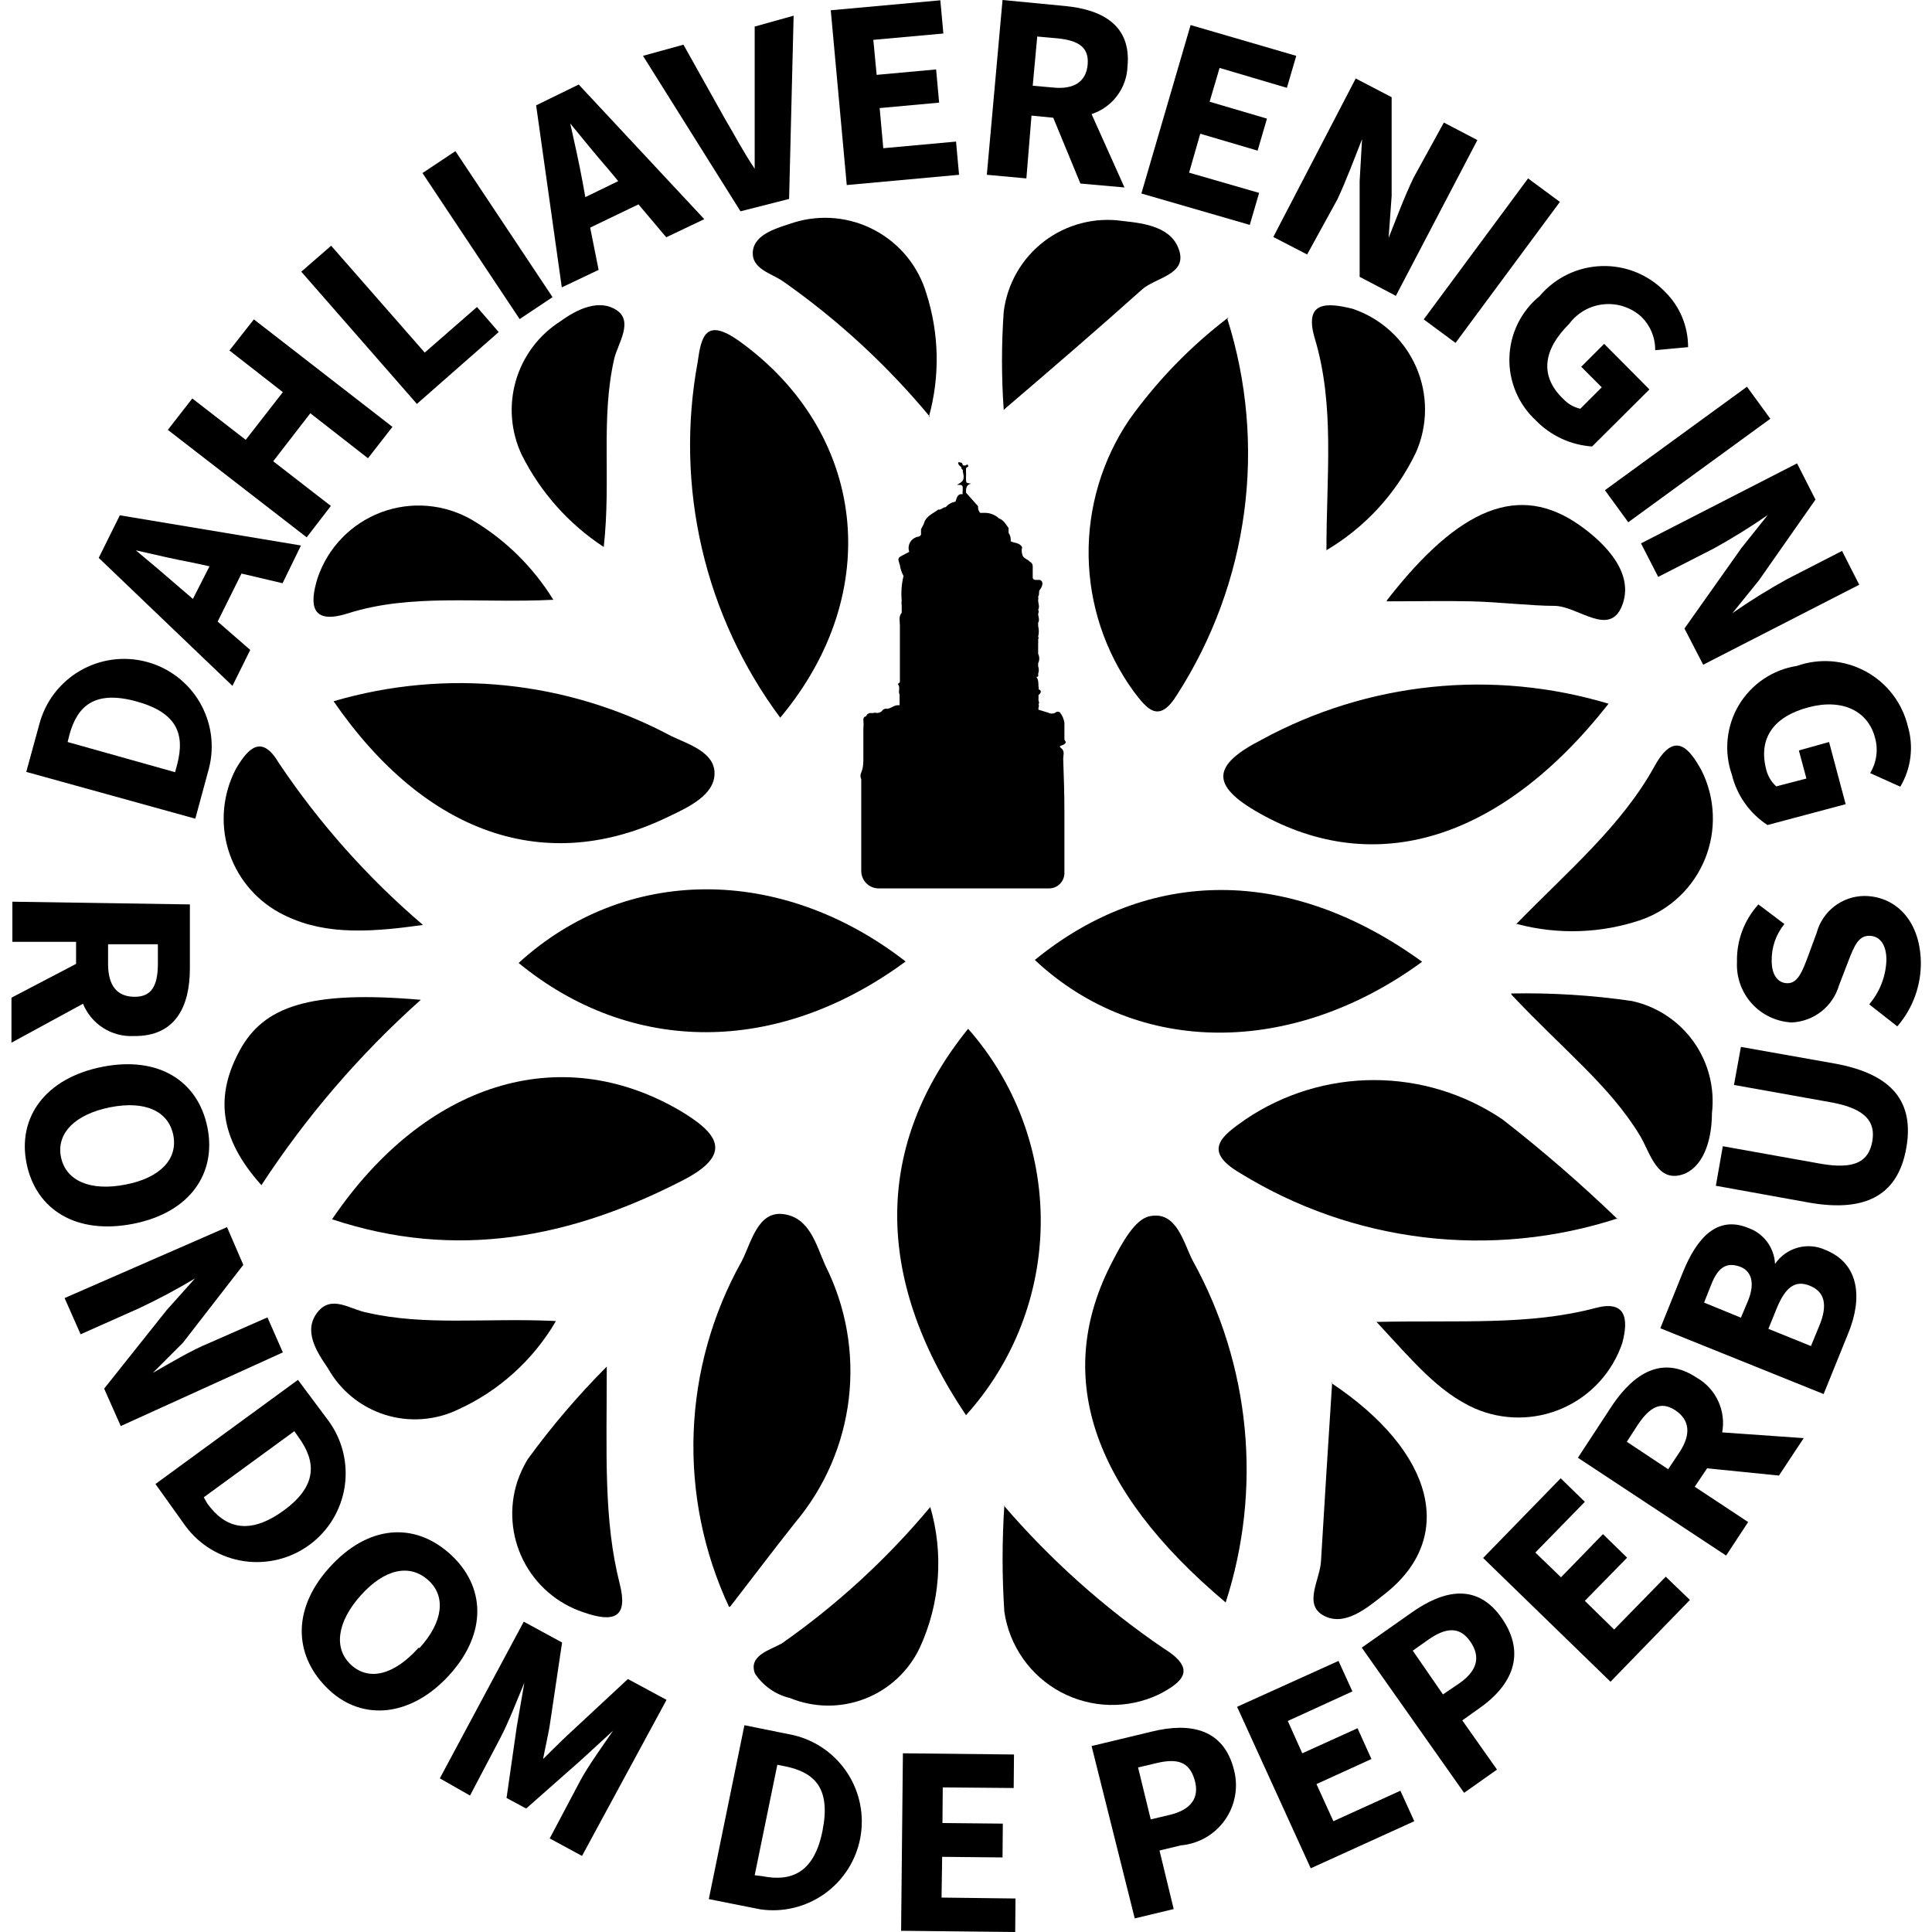 <svg width="64" height="64" viewBox="0 0 64 64" fill="none" xmlns="http://www.w3.org/2000/svg">
<path d="M11 40.39C14.09 35.84 18.55 34.49 22.49 36.77C23.76 37.52 24.36 38.22 22.58 39.12C18.91 41 15.12 41.76 11 40.39Z" fill="black"/>
<path d="M53.59 40.36C51.521 41.032 49.33 41.246 47.17 40.987C45.01 40.728 42.932 40.002 41.08 38.86C39.8 38.11 40.49 37.62 41.26 37.08C42.517 36.232 43.999 35.779 45.515 35.779C47.031 35.779 48.513 36.232 49.77 37.08C51.101 38.115 52.376 39.22 53.59 40.39V40.36Z" fill="black"/>
<path d="M40.66 10.57C41.312 12.637 41.501 14.822 41.214 16.97C40.927 19.118 40.171 21.176 39 23C38.39 24 38 23.49 37.55 22.9C36.606 21.595 36.087 20.032 36.062 18.422C36.037 16.812 36.508 15.233 37.41 13.9C38.331 12.612 39.44 11.469 40.7 10.51L40.66 10.57Z" fill="black"/>
<path d="M40.61 53.09C36.1 49.3 34.89 45.51 36.86 41.77C37.16 41.19 37.59 40.39 38.08 40.29C38.98 40.1 39.2 41.16 39.51 41.76C40.458 43.473 41.043 45.363 41.231 47.312C41.418 49.261 41.204 51.227 40.6 53.09H40.61Z" fill="black"/>
<path d="M24.15 53.23C23.307 51.425 22.905 49.445 22.978 47.454C23.051 45.463 23.597 43.518 24.57 41.78C24.89 41.16 25.1 40.1 25.96 40.22C26.82 40.34 27.03 41.22 27.34 41.92C28.025 43.282 28.296 44.815 28.118 46.33C27.941 47.844 27.322 49.273 26.34 50.44C25.61 51.36 24.91 52.29 24.19 53.22L24.15 53.23Z" fill="black"/>
<path d="M11.05 23.23C14.783 22.134 18.798 22.547 22.23 24.38C22.82 24.66 23.68 24.92 23.67 25.63C23.66 26.34 22.81 26.74 22.13 27.06C18.13 29 14.13 27.69 11.05 23.23Z" fill="black"/>
<path d="M53.28 23.32C49.7 27.87 45.54 29.08 41.74 26.95C40.06 26.01 40.16 25.34 41.8 24.5C43.54 23.553 45.451 22.961 47.421 22.757C49.392 22.552 51.383 22.741 53.28 23.31V23.32Z" fill="black"/>
<path d="M25.85 23.78C24.608 22.11 23.724 20.202 23.253 18.175C22.781 16.148 22.733 14.046 23.11 12C23.23 11.13 23.38 10.51 24.49 11.3C28.66 14.3 29.35 19.58 25.85 23.77V23.78Z" fill="black"/>
<path d="M32 46.88C28.9 42.27 29 37.88 32.07 34.08C33.633 35.85 34.489 38.133 34.476 40.493C34.463 42.854 33.582 45.128 32 46.88Z" fill="black"/>
<path d="M30 31.85C25.75 34.98 20.9 34.95 17.18 31.9C20.7 28.68 25.85 28.63 30 31.85Z" fill="black"/>
<path d="M47.11 31.86C42.82 35 37.69 35 34.28 31.8C38.06 28.71 42.74 28.69 47.11 31.86Z" fill="black"/>
<path d="M44.11 45.82C47.54 48.11 48.25 50.96 45.85 52.82C45.27 53.28 44.54 53.89 43.85 53.52C43.16 53.15 43.73 52.33 43.76 51.71C43.88 49.71 44.003 47.737 44.13 45.79L44.11 45.82Z" fill="black"/>
<path d="M50.23 30.61C51.96 28.83 53.71 27.37 54.81 25.38C55.47 24.18 55.96 24.78 56.37 25.53C56.594 25.981 56.72 26.475 56.739 26.978C56.758 27.482 56.671 27.983 56.482 28.45C56.293 28.917 56.007 29.339 55.643 29.687C55.279 30.035 54.845 30.302 54.37 30.47C53.044 30.921 51.614 30.97 50.26 30.61H50.23Z" fill="black"/>
<path d="M18.4 43.79C17.649 45.063 16.525 46.076 15.18 46.69C14.421 47.056 13.551 47.118 12.747 46.864C11.944 46.609 11.269 46.056 10.86 45.32C10.49 44.78 10.04 44.09 10.51 43.48C10.98 42.87 11.6 43.38 12.15 43.48C14.09 43.93 16.08 43.65 18.4 43.76V43.79Z" fill="black"/>
<path d="M30.81 49.9C31.267 51.45 31.147 53.113 30.47 54.58C30.104 55.356 29.453 55.962 28.653 56.273C27.853 56.584 26.964 56.575 26.17 56.25C25.694 56.138 25.279 55.848 25.01 55.44C24.78 54.84 25.51 54.66 25.9 54.44C27.728 53.159 29.379 51.642 30.81 49.93V49.9Z" fill="black"/>
<path d="M14 30.64C12 30.93 10.56 30.94 9.25 30.23C8.433 29.782 7.826 29.03 7.558 28.138C7.291 27.246 7.385 26.284 7.82 25.46C8.24 24.75 8.68 24.33 9.24 25.28C10.576 27.272 12.177 29.072 14 30.63V30.64Z" fill="black"/>
<path d="M43.94 18.23C43.94 15.72 44.22 13.45 43.56 11.23C43.18 9.98 43.93 10.01 44.81 10.23C45.275 10.387 45.702 10.639 46.063 10.97C46.425 11.301 46.713 11.704 46.91 12.153C47.107 12.602 47.207 13.087 47.206 13.578C47.204 14.068 47.1 14.552 46.9 15C46.247 16.358 45.202 17.49 43.9 18.25L43.94 18.23Z" fill="black"/>
<path d="M50.06 32.91C51.398 32.884 52.736 32.967 54.06 33.16C54.885 33.34 55.613 33.821 56.103 34.509C56.593 35.196 56.809 36.042 56.71 36.88C56.71 37.61 56.51 38.57 55.81 38.88C54.89 39.24 54.67 38.18 54.32 37.61C53.32 35.96 51.8 34.79 50.07 32.95L50.06 32.91Z" fill="black"/>
<path d="M45.59 43.79C48.4 43.73 50.65 43.91 52.85 43.33C53.85 43.06 53.96 43.67 53.74 44.49C53.578 44.967 53.32 45.405 52.98 45.777C52.64 46.149 52.226 46.446 51.765 46.649C51.304 46.852 50.806 46.957 50.303 46.957C49.799 46.957 49.301 46.853 48.84 46.65C47.65 46.11 46.84 45.13 45.59 43.78V43.79Z" fill="black"/>
<path d="M30.8 13.8C29.386 12.098 27.752 10.591 25.94 9.32C25.55 9.05 24.88 8.91 24.94 8.32C25 7.73 25.8 7.54 26.3 7.37C26.743 7.234 27.209 7.186 27.67 7.231C28.132 7.276 28.58 7.412 28.988 7.632C29.397 7.852 29.758 8.15 30.05 8.51C30.342 8.871 30.559 9.285 30.69 9.73C31.113 11.053 31.141 12.471 30.77 13.81L30.8 13.8Z" fill="black"/>
<path d="M8.66 39.26C7.22 37.66 7.15 36.26 7.94 34.8C8.73 33.34 10.24 32.8 13.94 33.12C11.917 34.926 10.142 36.99 8.66 39.26Z" fill="black"/>
<path d="M18.3 19.87C15.82 19.99 13.63 19.65 11.52 20.32C10.29 20.71 10.25 20.02 10.52 19.15C10.687 18.652 10.963 18.199 11.328 17.822C11.693 17.445 12.137 17.154 12.628 16.97C13.12 16.786 13.646 16.714 14.168 16.759C14.691 16.804 15.197 16.965 15.65 17.23C16.743 17.881 17.663 18.786 18.33 19.87H18.3Z" fill="black"/>
<path d="M33.25 13.58C33.173 12.495 33.173 11.405 33.25 10.32C33.308 9.863 33.456 9.421 33.686 9.022C33.916 8.622 34.224 8.273 34.59 7.993C34.957 7.714 35.376 7.511 35.822 7.395C36.269 7.279 36.734 7.254 37.19 7.32C37.95 7.4 38.84 7.53 39.07 8.32C39.3 9.11 38.27 9.19 37.82 9.6C36.39 10.88 34.94 12.13 33.22 13.6L33.25 13.58Z" fill="black"/>
<path d="M20 18.12C18.839 17.359 17.9 16.303 17.28 15.06C16.92 14.293 16.852 13.42 17.09 12.606C17.327 11.793 17.854 11.093 18.57 10.64C19.13 10.23 19.85 9.9 20.42 10.27C20.99 10.64 20.48 11.36 20.35 11.87C19.89 13.87 20.25 15.87 20 18.12Z" fill="black"/>
<path d="M33.25 49.87C34.799 51.672 36.577 53.262 38.54 54.6C39.66 55.29 39.2 55.71 38.39 56.13C37.88 56.372 37.32 56.491 36.755 56.478C36.191 56.464 35.637 56.318 35.139 56.052C34.641 55.785 34.212 55.406 33.888 54.943C33.563 54.481 33.352 53.949 33.27 53.39C33.193 52.218 33.193 51.042 33.27 49.87H33.25Z" fill="black"/>
<path d="M45.94 19.89C48.37 16.76 50.34 16.02 52.3 17.38C53.23 18.03 54.15 19.02 53.73 20.07C53.31 21.12 52.26 20.07 51.49 20.07C50.72 20.07 49.65 19.94 48.73 19.92C47.81 19.9 47.06 19.92 45.94 19.92V19.89Z" fill="black"/>
<path d="M20.1 45.27C20.1 48.18 19.99 50.34 20.53 52.47C20.81 53.57 20.36 53.77 19.33 53.41C18.465 53.124 17.748 52.507 17.337 51.693C16.927 50.879 16.856 49.936 17.14 49.07C17.227 48.815 17.341 48.57 17.48 48.34C18.273 47.251 19.149 46.225 20.1 45.27Z" fill="black"/>
<path d="M0.87 25.57L1.3 24C1.396 23.631 1.564 23.284 1.793 22.98C2.023 22.676 2.311 22.42 2.639 22.227C3.303 21.837 4.095 21.726 4.84 21.92C5.209 22.016 5.556 22.183 5.86 22.413C6.164 22.643 6.42 22.93 6.613 23.259C6.806 23.588 6.933 23.951 6.986 24.329C7.038 24.707 7.016 25.091 6.92 25.46L6.47 27.12L0.87 25.57ZM5.87 25.32C6.13 24.32 5.87 23.6 4.5 23.23C3.13 22.86 2.56 23.39 2.3 24.34L2.24 24.58L5.8 25.58L5.87 25.32Z" fill="black"/>
<path d="M3.27 18.48L3.97 17.07L9.97 18.07L9.36 19.32L8 19L7.21 20.59L8.29 21.53L7.7 22.72L3.27 18.48ZM6.94 18.76L6.39 18.64C5.8 18.53 5.11 18.37 4.5 18.23C4.98 18.63 5.5 19.07 5.97 19.48L6.39 19.84L6.94 18.76Z" fill="black"/>
<path d="M5.56 14.24L6.37 13.2L8.14 14.57L9.37 12.99L7.6 11.61L8.41 10.58L13 14.14L12.19 15.18L10.28 13.69L9.05 15.28L10.96 16.76L10.16 17.8L5.56 14.24Z" fill="black"/>
<path d="M9.98 9L10.97 8.14L14.07 11.68L15.8 10.17L16.52 11L13.81 13.38L9.98 9Z" fill="black"/>
<path d="M15.086 5.007L13.995 5.733L17.214 10.57L18.304 9.844L15.086 5.007Z" fill="black"/>
<path d="M17.76 3.49L19.17 2.8L23.33 7.26L22.07 7.86L21.15 6.77L19.55 7.54L19.83 8.94L18.61 9.52L17.76 3.49ZM20.48 6L20.13 5.58C19.73 5.12 19.29 4.58 18.89 4.09C19.03 4.71 19.18 5.39 19.29 5.98L19.39 6.53L20.48 6Z" fill="black"/>
<path d="M21.3 1.85L22.64 1.48L24 3.91C24.34 4.48 24.61 5.01 25 5.59C25 4.92 25 4.32 25 3.66V0.88L26.29 0.52L26.14 6.59L24.53 7L21.3 1.85Z" fill="black"/>
<path d="M27.52 0.34L31.15 0.01L31.25 1.11L28.93 1.32L29.04 2.48L31.01 2.3L31.11 3.4L29.14 3.58L29.26 4.91L31.67 4.69L31.77 5.79L28.05 6.13L27.52 0.34Z" fill="black"/>
<path d="M34.89 3.9L34.17 3.83L34 5.91L32.69 5.79L33.21 0L35.29 0.2C36.52 0.32 37.48 0.84 37.35 2.2C37.337 2.553 37.216 2.894 37.003 3.177C36.79 3.459 36.496 3.67 36.16 3.78L37.25 6.21L35.79 6.08L34.89 3.9ZM34.89 2.9C35.57 2.97 35.98 2.71 36.03 2.14C36.08 1.57 35.73 1.34 35.03 1.27L34.36 1.21L34.21 2.84L34.89 2.9Z" fill="black"/>
<path d="M39.44 0.83L42.94 1.85L42.63 2.91L40.4 2.25L40.07 3.37L41.97 3.93L41.66 4.99L39.76 4.43L39.39 5.72L41.71 6.39L41.4 7.45L37.81 6.41L39.44 0.83Z" fill="black"/>
<path d="M44.91 2.6L46.1 3.22V6.49L46 7.88C46.23 7.31 46.51 6.54 46.83 5.88L47.83 4.06L48.94 4.64L46.24 9.8L45.04 9.17V6L45.12 4.61C44.88 5.21 44.61 5.95 44.3 6.61L43.3 8.43L42.18 7.85L44.91 2.6Z" fill="black"/>
<path d="M50.62 5.91L47.163 10.58L48.216 11.359L51.673 6.689L50.62 5.91Z" fill="black"/>
<path d="M51 9.81C51.252 9.51 51.565 9.266 51.918 9.094C52.271 8.922 52.656 8.827 53.049 8.814C53.441 8.8 53.832 8.87 54.195 9.017C54.559 9.165 54.888 9.387 55.16 9.67C55.402 9.909 55.594 10.194 55.724 10.508C55.855 10.823 55.921 11.16 55.92 11.5L54.83 11.6C54.833 11.396 54.794 11.193 54.717 11.004C54.639 10.815 54.525 10.644 54.38 10.5C54.212 10.346 54.014 10.229 53.799 10.156C53.583 10.084 53.355 10.058 53.129 10.08C52.902 10.101 52.683 10.17 52.485 10.282C52.287 10.395 52.115 10.547 51.98 10.73C51.13 11.57 50.98 12.45 51.79 13.22C51.94 13.381 52.135 13.492 52.35 13.54L53.06 12.83L52.38 12.15L53.14 11.39L54.64 12.9L52.74 14.79C52.035 14.742 51.373 14.436 50.88 13.93C50.592 13.665 50.365 13.342 50.214 12.982C50.062 12.622 49.989 12.233 50.001 11.843C50.012 11.452 50.107 11.068 50.279 10.718C50.452 10.367 50.697 10.057 51 9.81Z" fill="black"/>
<path d="M57.871 12.811L53.165 16.239L53.938 17.3L58.644 13.872L57.871 12.811Z" fill="black"/>
<path d="M59.53 15.35L60.14 16.55L58.27 19.22L57.39 20.31C57.97 19.906 58.571 19.532 59.19 19.19L61.02 18.25L61.59 19.37L56.42 22.02L55.8 20.82L57.69 18.15L58.56 17.06C57.982 17.46 57.385 17.831 56.77 18.17L54.93 19.11L54.36 18L59.53 15.35Z" fill="black"/>
<path d="M59.52 22.06C59.892 21.929 60.288 21.877 60.682 21.908C61.075 21.94 61.458 22.053 61.805 22.242C62.152 22.43 62.455 22.689 62.696 23.003C62.936 23.316 63.108 23.676 63.2 24.06C63.298 24.393 63.327 24.742 63.284 25.086C63.241 25.43 63.127 25.762 62.95 26.06L61.95 25.61C62.057 25.435 62.127 25.24 62.154 25.037C62.182 24.834 62.167 24.627 62.11 24.43C61.88 23.56 61.04 23.13 59.91 23.43C58.78 23.73 58.23 24.43 58.51 25.5C58.564 25.712 58.679 25.903 58.84 26.05L59.84 25.79L59.59 24.86L60.59 24.58L61.14 26.64L58.55 27.33C57.959 26.944 57.537 26.346 57.37 25.66C57.238 25.283 57.19 24.881 57.23 24.483C57.27 24.085 57.397 23.7 57.602 23.357C57.808 23.013 58.086 22.719 58.417 22.495C58.748 22.271 59.125 22.122 59.52 22.06Z" fill="black"/>
<path d="M2.52 31.93V31.2H0.41V29.87L6.29 29.96V32.08C6.29 33.33 5.82 34.34 4.43 34.32C4.073 34.338 3.72 34.245 3.419 34.053C3.118 33.861 2.884 33.581 2.75 33.25L0.38 34.54V33.05L2.52 31.93ZM3.58 31.93C3.58 32.63 3.86 33.01 4.44 33.02C5.02 33.03 5.22 32.66 5.23 31.96V31.28H3.58V31.93Z" fill="black"/>
<path d="M3.39 35.34C5.27 34.97 6.56 35.82 6.87 37.34C7.18 38.86 6.3 40.17 4.41 40.54C2.52 40.91 1.19 40.07 0.88 38.54C0.57 37.01 1.51 35.71 3.39 35.34ZM4.16 39.24C5.31 39.02 5.9 38.39 5.74 37.6C5.58 36.81 4.81 36.45 3.65 36.68C2.49 36.91 1.86 37.54 2.02 38.33C2.18 39.12 3 39.47 4.16 39.24Z" fill="black"/>
<path d="M7.52 40.65L8.06 41.9L6.06 44.48L5.06 45.48C5.61 45.17 6.31 44.74 6.95 44.48L8.86 43.64L9.37 44.8L4 47.24L3.45 46L5.52 43.4L6.46 42.35C5.851 42.715 5.223 43.049 4.58 43.35L2.67 44.2L2.14 43L7.52 40.65Z" fill="black"/>
<path d="M9.87 45.71L10.87 47.05C11.335 47.676 11.533 48.461 11.42 49.233C11.306 50.005 10.891 50.7 10.265 51.165C9.639 51.63 8.854 51.828 8.082 51.715C7.31 51.601 6.615 51.186 6.15 50.56L5.15 49.16L9.87 45.71ZM6.87 49.81C7.45 50.61 8.24 50.87 9.38 50.05C10.52 49.23 10.48 48.42 9.89 47.61L9.75 47.41L6.75 49.6L6.87 49.81Z" fill="black"/>
<path d="M10.9 51.94C12.18 50.51 13.72 50.41 14.9 51.47C16.08 52.53 16.15 54.08 14.9 55.47C13.65 56.86 12.03 57.04 10.9 55.98C9.77 54.92 9.62 53.37 10.9 51.94ZM13.9 54.59C14.69 53.72 14.78 52.86 14.17 52.33C13.56 51.8 12.74 51.97 11.95 52.85C11.16 53.73 11.04 54.62 11.64 55.16C12.24 55.7 13.07 55.47 13.86 54.59H13.9Z" fill="black"/>
<path d="M17.35 53.72L18.62 54.41L18.21 57.16C18.15 57.52 18.06 57.9 17.99 58.27C18.26 58.01 18.53 57.73 18.8 57.48L20.8 55.62L22.08 56.31L19.28 61.48L18.21 60.9L19.21 59.01C19.48 58.5 19.99 57.8 20.31 57.33L19.22 58.33L17.43 59.91L16.78 59.56L17.12 57.19L17.37 55.74C17.15 56.27 16.84 57.07 16.57 57.58L15.57 59.48L14.57 58.91L17.35 53.72Z" fill="black"/>
<path d="M24.66 57.15L26.29 57.48C27.026 57.655 27.666 58.108 28.077 58.743C28.488 59.378 28.638 60.147 28.497 60.89C28.355 61.634 27.932 62.294 27.316 62.733C26.7 63.172 25.939 63.358 25.19 63.25L23.48 62.91L24.66 57.15ZM25.25 62.15C26.25 62.35 26.98 62.01 27.25 60.63C27.52 59.25 27 58.71 26 58.51L25.75 58.46L25 62.12L25.25 62.15Z" fill="black"/>
<path d="M29.91 58.08L33.59 58.12L33.58 59.23L31.23 59.21L31.22 60.39L33.22 60.41L33.21 61.53L31.21 61.51L31.19 62.86L33.64 62.89L33.63 64L29.85 63.96L29.91 58.08Z" fill="black"/>
<path d="M36.16 57.84L38.16 57.36C39.42 57.05 40.54 57.26 40.88 58.64C40.952 58.921 40.963 59.214 40.91 59.499C40.858 59.785 40.744 60.055 40.576 60.292C40.409 60.529 40.192 60.727 39.941 60.871C39.689 61.016 39.409 61.104 39.12 61.13L38.41 61.3L38.88 63.24L37.59 63.55L36.16 57.84ZM38.75 60.12C39.46 59.95 39.75 59.55 39.57 58.95C39.39 58.35 38.99 58.24 38.29 58.41L37.7 58.55L38.12 60.27L38.75 60.12Z" fill="black"/>
<path d="M40.98 56.54L44.34 55.02L44.8 56.03L42.66 57.01L43.14 58.08L44.97 57.25L45.43 58.27L43.61 59.1L44.17 60.33L46.39 59.32L46.85 60.33L43.42 61.89L40.98 56.54Z" fill="black"/>
<path d="M45.11 54.58L46.76 53.42C47.82 52.67 48.94 52.42 49.76 53.62C50.58 54.82 50.05 55.85 49.03 56.57L48.44 56.99L49.59 58.62L48.5 59.39L45.11 54.58ZM48.36 55.75C48.95 55.33 49.05 54.87 48.7 54.37C48.35 53.87 47.89 53.91 47.31 54.32L46.8 54.68L47.8 56.13L48.36 55.75Z" fill="black"/>
<path d="M49.13 51.61L51.7 48.97L52.5 49.75L50.86 51.43L51.71 52.25L53.1 50.82L53.9 51.6L52.5 53.03L53.47 53.98L55.18 52.23L55.98 53L53.35 55.71L49.13 51.61Z" fill="black"/>
<path d="M56.55 48.64L56.14 49.25L57.91 50.42L57.18 51.53L52.27 48.29L53.43 46.52C54.12 45.52 55.05 44.87 56.21 45.64C56.52 45.818 56.767 46.087 56.917 46.412C57.068 46.736 57.114 47.098 57.05 47.45L59.75 47.64L58.93 48.88L56.55 48.64ZM55.64 48.1C56.02 47.52 55.98 47.04 55.5 46.72C55.02 46.4 54.65 46.61 54.26 47.19L53.89 47.76L55.26 48.67L55.64 48.1Z" fill="black"/>
<path d="M55 44L55.75 42.14C56.21 41.01 56.88 40.25 57.92 40.68C58.168 40.769 58.384 40.929 58.541 41.141C58.697 41.353 58.788 41.607 58.8 41.87C58.979 41.606 59.247 41.414 59.555 41.33C59.863 41.245 60.191 41.274 60.48 41.41C61.59 41.86 61.71 43 61.22 44.18L60.41 46.18L55 44ZM57.91 43.08C58.15 42.48 58.01 42.08 57.61 41.95C57.21 41.82 56.92 41.95 56.68 42.57L56.45 43.15L57.67 43.65L57.91 43.08ZM60.27 43.91C60.55 43.23 60.45 42.79 59.95 42.59C59.45 42.39 59.14 42.66 58.86 43.33L58.58 44.02L59.99 44.59L60.27 43.91Z" fill="black"/>
<path d="M59.94 39.84L56.84 39.28L57.07 37.97L60.31 38.55C61.45 38.75 61.9 38.47 62.02 37.82C62.14 37.17 61.81 36.73 60.68 36.52L57.44 35.94L57.67 34.68L60.77 35.23C62.71 35.58 63.41 36.52 63.15 38.02C62.89 39.52 61.89 40.18 59.94 39.84Z" fill="black"/>
<path d="M62.85 34L61.92 33.27C62.271 32.859 62.472 32.341 62.49 31.8C62.49 31.25 62.24 30.99 61.9 31C61.56 31.01 61.42 31.34 61.22 31.86L60.92 32.64C60.82 32.984 60.614 33.287 60.333 33.508C60.051 33.728 59.707 33.855 59.35 33.87C58.845 33.844 58.371 33.619 58.031 33.244C57.692 32.869 57.515 32.375 57.54 31.87C57.521 31.166 57.776 30.481 58.25 29.96L59.11 30.61C58.827 30.957 58.678 31.393 58.69 31.84C58.69 32.3 58.9 32.58 59.23 32.57C59.56 32.56 59.71 32.17 59.9 31.66L60.18 30.9C60.273 30.554 60.477 30.247 60.76 30.027C61.044 29.807 61.391 29.685 61.75 29.68C62.75 29.68 63.59 30.44 63.63 31.84C63.647 32.632 63.369 33.402 62.85 34Z" fill="black"/>
<path d="M35.22 25.13C35.22 25.02 35.28 24.89 35.16 24.79C35.04 24.69 35.16 24.72 35.26 24.65C35.36 24.58 35.26 24.54 35.26 24.49C35.26 24.44 35.26 24.12 35.26 23.94C35.241 23.82 35.193 23.707 35.12 23.61C35.11 23.599 35.097 23.59 35.084 23.584C35.07 23.579 35.055 23.576 35.04 23.576C35.025 23.576 35.01 23.579 34.996 23.584C34.983 23.59 34.97 23.599 34.96 23.61C34.925 23.629 34.885 23.639 34.845 23.639C34.805 23.639 34.765 23.629 34.73 23.61L34.4 23.51C34.4 23.51 34.4 23.51 34.4 23.45C34.409 23.428 34.414 23.404 34.414 23.38C34.414 23.356 34.409 23.332 34.4 23.31C34.45 23.31 34.4 23.23 34.4 23.18C34.405 23.13 34.405 23.08 34.4 23.03C34.49 22.95 34.52 22.88 34.4 22.83C34.407 22.816 34.411 22.801 34.411 22.785C34.411 22.769 34.407 22.754 34.4 22.74C34.4 22.63 34.4 22.51 34.33 22.42C34.39 22.42 34.4 22.42 34.39 22.32C34.419 22.239 34.419 22.151 34.39 22.07C34.39 22.07 34.39 22.01 34.39 21.97C34.414 21.922 34.427 21.869 34.427 21.815C34.427 21.761 34.414 21.708 34.39 21.66C34.39 21.66 34.39 21.57 34.39 21.53C34.39 21.49 34.39 21.4 34.39 21.34C34.394 21.287 34.394 21.233 34.39 21.18C34.399 21.167 34.404 21.151 34.404 21.135C34.404 21.119 34.399 21.103 34.39 21.09C34.42 20.975 34.42 20.855 34.39 20.74V20.63C34.45 20.53 34.39 20.43 34.39 20.33C34.402 20.311 34.409 20.288 34.409 20.265C34.409 20.242 34.402 20.219 34.39 20.2C34.45 20.1 34.39 19.99 34.39 19.88C34.4 19.841 34.4 19.799 34.39 19.76C34.45 19.69 34.39 19.6 34.45 19.53C34.51 19.46 34.6 19.28 34.45 19.21H34.3C34.3 19.21 34.21 19.21 34.21 19.12C34.21 19.03 34.21 18.87 34.21 18.75C34.209 18.721 34.2 18.692 34.184 18.667C34.169 18.643 34.146 18.623 34.12 18.61C34.04 18.52 33.88 18.5 33.86 18.35C33.84 18.278 33.84 18.202 33.86 18.13C33.78 17.97 33.61 18 33.48 17.93C33.492 17.831 33.467 17.731 33.41 17.65C33.41 17.65 33.41 17.59 33.41 17.56V17.49C33.32 17.37 33.25 17.23 33.09 17.17C32.972 17.062 32.82 16.998 32.66 16.99C32.6 16.99 32.53 16.99 32.47 16.99C32.444 16.96 32.424 16.925 32.412 16.887C32.4 16.849 32.396 16.81 32.4 16.77L32 16.32C32 16.19 32 16.06 32.17 16.02C32 16 32 16 32 15.85V15.77C32.005 15.723 32.005 15.677 32 15.63C32 15.63 32 15.63 32 15.54C32 15.45 32.1 15.49 32.07 15.42C32.04 15.35 32.01 15.42 31.98 15.42C31.95 15.42 31.98 15.42 31.92 15.42C31.86 15.42 31.92 15.32 31.8 15.32C31.791 15.315 31.78 15.312 31.77 15.312C31.759 15.312 31.749 15.315 31.74 15.32C31.74 15.4 31.79 15.43 31.84 15.47C31.84 15.47 31.84 15.54 31.9 15.57C31.895 15.581 31.893 15.593 31.893 15.605C31.893 15.617 31.895 15.629 31.9 15.64C31.96 15.91 31.9 15.95 31.7 16.06C31.89 16.06 31.9 16.06 31.89 16.26C31.885 16.297 31.885 16.334 31.89 16.37H31.84C31.71 16.37 31.69 16.52 31.65 16.62C31.525 16.639 31.411 16.703 31.33 16.8C31.23 16.8 31.18 16.9 31.08 16.88C30.9 17.02 30.66 17.1 30.6 17.36L30.51 17.53V17.71C30.5 17.729 30.486 17.745 30.469 17.758C30.451 17.77 30.431 17.777 30.41 17.78C30.356 17.79 30.305 17.811 30.26 17.843C30.215 17.875 30.177 17.916 30.15 17.963C30.122 18.011 30.105 18.064 30.1 18.118C30.095 18.173 30.102 18.228 30.12 18.28L29.95 18.37C29.73 18.48 29.73 18.48 29.81 18.72C29.828 18.846 29.869 18.968 29.93 19.08C29.865 19.348 29.845 19.625 29.87 19.9C29.86 19.95 29.86 20.001 29.87 20.05V20.3C29.76 20.42 29.81 20.58 29.81 20.71V20.79V21C29.809 21.023 29.809 21.047 29.81 21.07C29.81 21.15 29.81 21.23 29.81 21.31V21.47V22C29.81 22.13 29.81 22.27 29.81 22.41V22.6L29.74 22.66C29.84 22.77 29.74 22.89 29.8 23.01V23.3V23.36H29.75C29.62 23.36 29.52 23.46 29.4 23.48C29.364 23.471 29.326 23.474 29.291 23.488C29.257 23.502 29.228 23.528 29.21 23.56C29.164 23.596 29.108 23.617 29.05 23.62C29.011 23.605 28.969 23.605 28.93 23.62C28.93 23.62 28.93 23.62 28.86 23.62C28.823 23.616 28.786 23.625 28.755 23.645C28.724 23.665 28.701 23.695 28.69 23.73C28.69 23.73 28.6 23.73 28.6 23.84C28.61 23.943 28.61 24.047 28.6 24.15C28.6 24.15 28.6 24.23 28.6 24.26C28.6 24.29 28.6 24.31 28.6 24.32C28.6 24.33 28.6 24.58 28.6 24.7C28.6 24.84 28.6 24.98 28.6 25.11C28.6 25.24 28.6 25.43 28.53 25.59C28.513 25.624 28.504 25.662 28.504 25.7C28.504 25.738 28.513 25.776 28.53 25.81V26C28.53 26.3 28.53 26.6 28.53 26.91V28.85C28.53 28.927 28.545 29.003 28.575 29.074C28.605 29.145 28.648 29.21 28.703 29.264C28.758 29.318 28.823 29.36 28.895 29.389C28.966 29.417 29.043 29.431 29.12 29.43H34.74C34.807 29.431 34.873 29.419 34.936 29.395C34.998 29.371 35.055 29.334 35.103 29.288C35.152 29.241 35.19 29.186 35.217 29.125C35.244 29.063 35.259 28.997 35.26 28.93C35.26 28.27 35.26 27.61 35.26 26.93C35.26 26.25 35.24 25.74 35.22 25.13Z" fill="black"/>
</svg>
